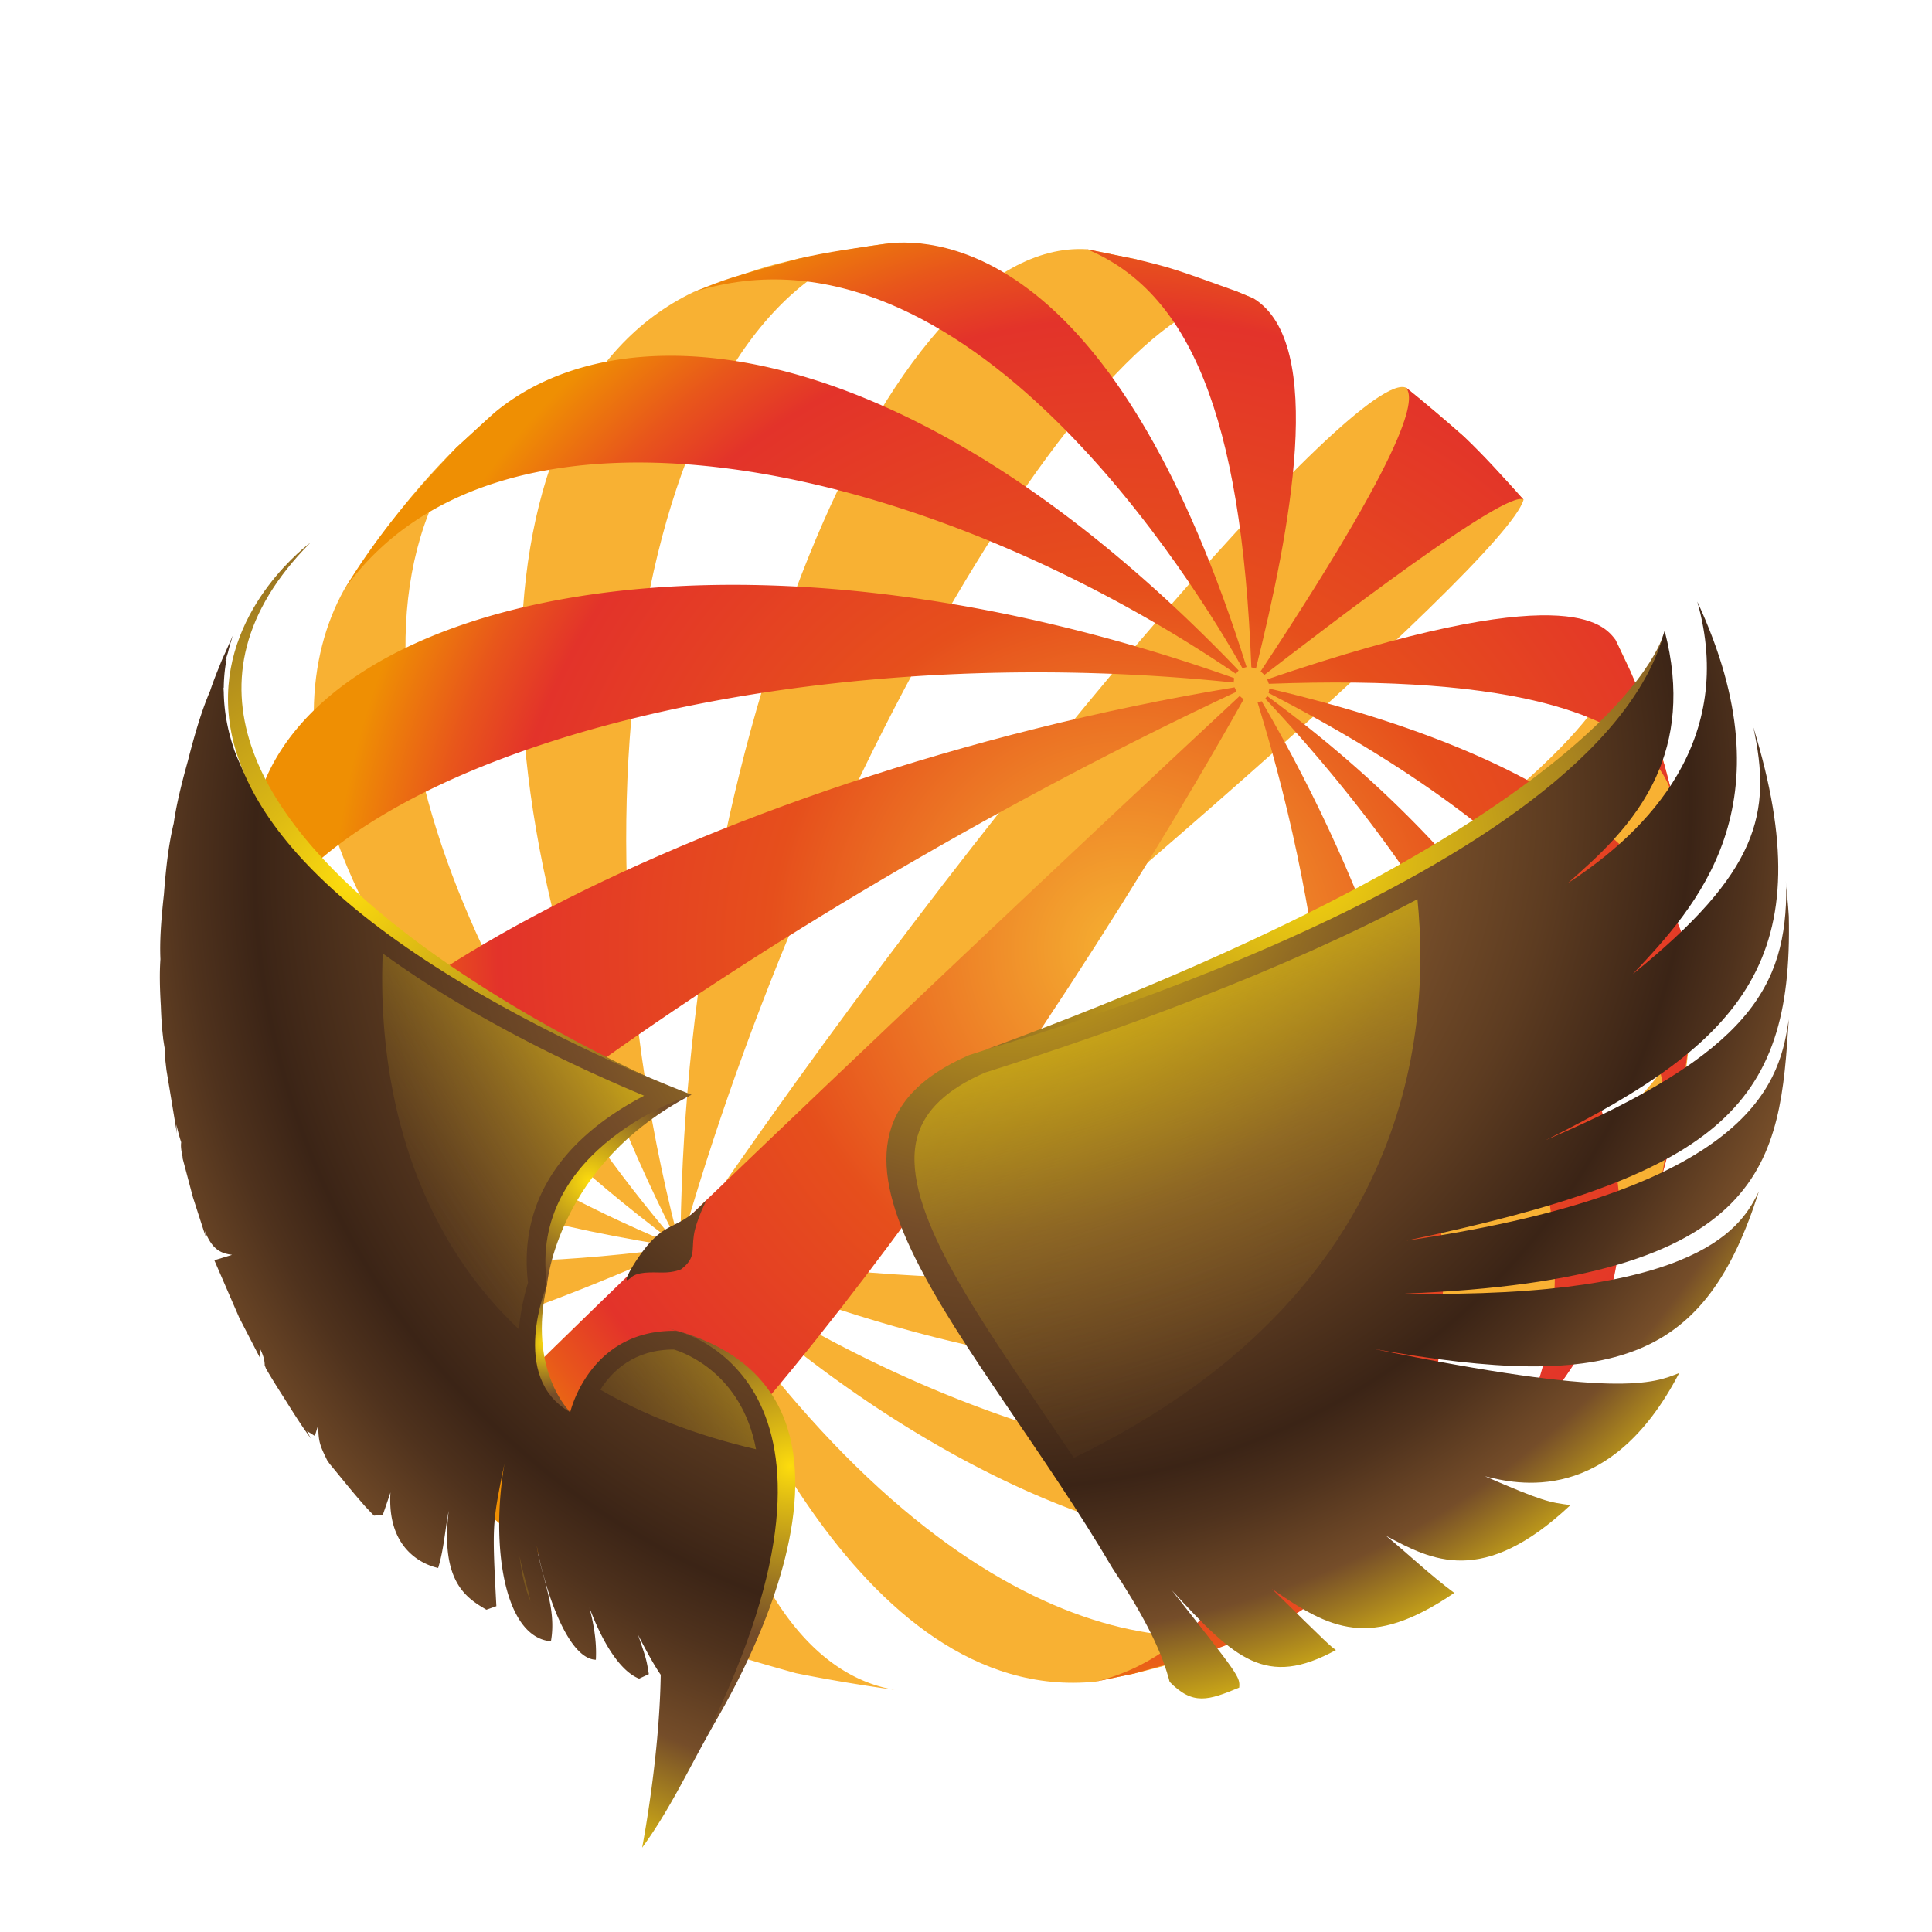 <svg id="Layer_1" data-name="Layer 1" xmlns="http://www.w3.org/2000/svg" xmlns:xlink="http://www.w3.org/1999/xlink" viewBox="0 0 4000 4000"><defs><style>.cls-1{fill:#fff;}.cls-2{fill:#f8b133;}.cls-3{fill:url(#radial-gradient);}.cls-4{fill:url(#radial-gradient-2);}.cls-5{fill:url(#radial-gradient-4);}.cls-6{fill:none;}.cls-7{fill:url(#radial-gradient-5);}.cls-8{fill:url(#radial-gradient-6);}.cls-9{fill:url(#radial-gradient-7);}.cls-10{fill:url(#radial-gradient-8);}.cls-11{fill:url(#radial-gradient-9);}.cls-12{fill:url(#radial-gradient-10);}.cls-13{fill:url(#radial-gradient-11);}.cls-14{fill:url(#radial-gradient-12);}.cls-15{fill:url(#radial-gradient-13);}.cls-16{fill:url(#radial-gradient-14);}.cls-17{fill:url(#linear-gradient);}.cls-18{fill:url(#linear-gradient-2);}.cls-19{fill:url(#linear-gradient-3);}.cls-20{fill:url(#radial-gradient-15);}.cls-21{fill:url(#radial-gradient-16);}.cls-22{fill:url(#radial-gradient-17);}.cls-23{fill:url(#radial-gradient-18);}.cls-24{fill:url(#radial-gradient-19);}.cls-25{fill:url(#linear-gradient-4);}.cls-26{fill:url(#radial-gradient-20);}</style><radialGradient id="radial-gradient" cx="2271.73" cy="1965.74" r="1649.57" gradientTransform="matrix(1, 0.04, 0.04, -1, -13.69, 3849.52)" gradientUnits="userSpaceOnUse"><stop offset="0.01" stop-color="#f5af31"/><stop offset="0.45" stop-color="#e64f1c"/><stop offset="0.79" stop-color="#e3332a"/><stop offset="0.88" stop-color="#e8561b"/><stop offset="1" stop-color="#ef8f03"/></radialGradient><radialGradient id="radial-gradient-2" cx="2333.4" cy="2035.01" r="1649.59" gradientTransform="matrix(1, 0, 0, -1, 0, 3997.89)" xlink:href="#radial-gradient"/><radialGradient id="radial-gradient-4" cx="2333.39" cy="2035.01" r="1649.58" gradientTransform="matrix(1, 0, 0, -1, 0, 3997.89)" xlink:href="#radial-gradient"/><radialGradient id="radial-gradient-5" cx="2333.38" cy="2035.15" r="1649.21" gradientTransform="matrix(1, 0, 0, -1, 0, 3997.89)" xlink:href="#radial-gradient"/><radialGradient id="radial-gradient-6" cx="2333.4" cy="2036.08" r="1648.61" gradientTransform="matrix(1, 0, 0, -1, 0, 3997.89)" xlink:href="#radial-gradient"/><radialGradient id="radial-gradient-7" cx="2333.46" cy="2035.05" r="1649.49" gradientTransform="matrix(1, 0, 0, -1, 0, 3997.89)" xlink:href="#radial-gradient"/><radialGradient id="radial-gradient-8" cx="2333.32" cy="2035.03" r="1649.57" gradientTransform="matrix(1, 0, 0, -1, 0, 3997.89)" xlink:href="#radial-gradient"/><radialGradient id="radial-gradient-9" cx="2333.4" cy="2035.36" r="1649.29" gradientTransform="matrix(1, 0, 0, -1, 0, 3997.89)" xlink:href="#radial-gradient"/><radialGradient id="radial-gradient-10" cx="2333.6" cy="2035.42" r="1649.13" gradientTransform="matrix(1, 0, 0, -1, 0, 3997.89)" xlink:href="#radial-gradient"/><radialGradient id="radial-gradient-11" cx="2333.6" cy="2035.02" r="1649.33" gradientTransform="matrix(1, 0, 0, -1, 0, 3997.89)" xlink:href="#radial-gradient"/><radialGradient id="radial-gradient-12" cx="2333.41" cy="2035.02" r="1649.58" gradientTransform="matrix(1, 0, 0, -1, 0, 3997.89)" xlink:href="#radial-gradient"/><radialGradient id="radial-gradient-13" cx="2099.42" cy="1630.58" r="2309.42" gradientTransform="translate(231.24 223.99) scale(0.88)" gradientUnits="userSpaceOnUse"><stop offset="0" stop-color="#fddc0d"/><stop offset="0.1" stop-color="#dcb914"/><stop offset="0.33" stop-color="#926c23"/><stop offset="0.44" stop-color="#754d29"/><stop offset="0.56" stop-color="#5d3c21"/><stop offset="0.7" stop-color="#3b2416"/><stop offset="0.76" stop-color="#4f321d"/><stop offset="0.85" stop-color="#754d29"/><stop offset="0.99" stop-color="#fddc0d"/></radialGradient><radialGradient id="radial-gradient-14" cx="2144.36" cy="1785.99" r="2311.69" gradientTransform="matrix(1, 0, 0, 1, 0, 0)" xlink:href="#radial-gradient-13"/><linearGradient id="linear-gradient" x1="709.37" y1="2515.51" x2="1405.64" y2="2041.66" gradientUnits="userSpaceOnUse"><stop offset="0" stop-color="#754d29" stop-opacity="0"/><stop offset="0.15" stop-color="#865e26" stop-opacity="0.12"/><stop offset="0.46" stop-color="#b08b1d" stop-opacity="0.43"/><stop offset="0.93" stop-color="#f3d10f" stop-opacity="0.92"/><stop offset="1" stop-color="#fddc0d"/></linearGradient><linearGradient id="linear-gradient-2" x1="369.36" y1="3268.46" x2="1572.41" y2="3268.46" gradientUnits="userSpaceOnUse"><stop offset="0" stop-color="#fddc0d"/><stop offset="0.07" stop-color="#f3d10f" stop-opacity="0.92"/><stop offset="0.54" stop-color="#b08b1d" stop-opacity="0.43"/><stop offset="0.85" stop-color="#865e26" stop-opacity="0.12"/><stop offset="1" stop-color="#754d29" stop-opacity="0"/></linearGradient><linearGradient id="linear-gradient-3" x1="1121.78" y1="3121.42" x2="1817.97" y2="2647.63" xlink:href="#linear-gradient"/><radialGradient id="radial-gradient-15" cx="723.21" cy="1826.29" r="945.32" gradientUnits="userSpaceOnUse"><stop offset="0" stop-color="#fddc0d"/><stop offset="0.22" stop-color="#dcb914"/><stop offset="0.76" stop-color="#926c23"/><stop offset="1" stop-color="#754d29"/></radialGradient><radialGradient id="radial-gradient-16" cx="1636.37" cy="3035.76" r="351.56" xlink:href="#radial-gradient-15"/><radialGradient id="radial-gradient-17" cx="1219.41" cy="2446.02" r="213.81" xlink:href="#radial-gradient-15"/><radialGradient id="radial-gradient-18" cx="1129.5" cy="2780.12" r="108.18" xlink:href="#radial-gradient-15"/><radialGradient id="radial-gradient-19" cx="2099.47" cy="1630.61" r="2309.42" xlink:href="#radial-gradient-13"/><linearGradient id="linear-gradient-4" x1="2266.87" y1="1706.52" x2="2705.24" y2="3034.55" xlink:href="#linear-gradient-2"/><radialGradient id="radial-gradient-20" cx="2686.28" cy="1760.2" r="1012.05" xlink:href="#radial-gradient-15"/></defs><rect class="cls-1" width="4000" height="4000"/><path class="cls-2" d="M1408.39,2582.93C2081,3061.8,2891.06,3189.21,3217.81,2867.59a451.13,451.13,0,0,0,69.48-87.56c-79.15,119.42-100.43,151.52-214.86,276.46-412.47,362-1149.34,35.78-1664-473.56"/><path class="cls-2" d="M1397.33,2565.08c545.8,846.74,1061.39,888.54,1280,779.76l-82.95,38.66c-137.3,52.85-148.51,57.16-247.24,81.65l-79.62,16.59c-492.83,48.59-787.26-690.46-865.76-918.12l-4.43,1.46"/><path class="cls-2" d="M1406.85,2563.43c68,722.37,279.69,907.22,445.27,935.09-61.62-8.24-143.44-21.92-204.35-34.4-45.94-12.75-107.13-30.13-152.32-45.29-145.29-75.09-173.4-362.51-83.58-854.27a47.54,47.54,0,0,0-5-1.13"/><path class="cls-2" d="M1424.84,2575.44C880.23,2818.36,729.5,2808.62,699,2757.67c-23.4-43.49-53.85-101.93-74.84-146.63-19.67-48.68-44.73-114.11-61.56-163.85,72.86,158.19,355.61,201.71,864.41,133.07-.62-1.45-1.35-3.44-2.13-4.82"/><path class="cls-2" d="M1427.91,2585.49c-585-86.24-898.52-260.06-931.93-516.65l-1.42-95c7.55-141.13,8.17-152.65,24.28-244.76l13.41-65c-73.93,501.27,666.54,835.66,895.24,926.21l.42-4.88"/><path class="cls-2" d="M1425.59,2595.09c-774.63-569-868.17-1096.2-712.9-1374.73,57.68-87,123.06-185.53,232-293.48l79.35-72.7C626.3,1248,923.42,2029.85,1422.53,2598.7l3.06-3.61"/><path class="cls-2" d="M1418.38,2601.2C959.21,1724.85,966.9,829.26,1435.52,604.78c143.35-51.64,143.35-51.64,217.81-69.25,57.2-11.28,133.81-24.81,191.61-32.39-489.13,94.48-698.66,1114.64-431.13,2099.18l4.57-1.12"/><path class="cls-2" d="M1408.64,2602.14C1409.8,1544,1834.61,491.2,2250.39,516l102.21,20.88c127.53,54.91,135.66,61.41,205.14,65.34L2595.61,618c-284.69-71.16-908.53,966.49-1192,1982.66l5,1.5"/><path class="cls-2" d="M1398.54,2597.65C2036.93,1651.9,2817,756.26,2911.63,803c36.56,29.82,85.08,69.89,120,101.56,37.85,38,87.27,89.81,122.78,130-37.22,132.51-1091.61,1038.26-1760,1559.17l4.08,3.89"/><path class="cls-2" d="M1391.33,2589c1077.65-394.8,2045-1068.42,1953.49-1264.35l30.76,65.14c49.9,123.49,50.85,125.85,70.86,194.92l16.84,63.74c46.32,409-1129,873.86-2073.75,935.65l1.8,4.9"/><path class="cls-2" d="M1389,2578.88c1123,215.1,2102.07-116.71,2115.91-539.23-9,144.56-9.32,150.2-24,232.07-12.3,55.1-29.78,128.39-45.52,182.61C3217.05,2988,2182.08,2945.78,1389.75,2574.08l-.79,4.8"/><path class="cls-3" d="M2619.59,1446.34l4-5.09m.07,0C3217.51,1877,3491,2444.16,3287.29,2780c-81.76,129.64-131.86,184.9-214.86,276.46,257.4-284.69,217.2-892.94-452.83-1610.08a.06.06,0,0,1,0,0Z"/><path class="cls-4" d="M2603.82,1454.53l8.29-2.74m.06,0c474.4,815,502.42,1628.85,65.16,1893h0l-82.95,38.66c-94.6,39.4-109.05,43.4-247.24,81.65h0l-79.61,16.59c478.57-112.16,635.7-1059.42,336.27-2027.15Z"/><path class="cls-4" d="M2584.69,1452.76l9.41,2.13h0c61.56,918.61-268.74,2042-742,2043.58h0c-61.62-8.16-143.42-22-204.34-34.4-46.44-10.76-106.88-30.87-152.32-45.29,275.4,88.57,853-848.9,1089.18-1966C2584.64,1452.77,2584.66,1452.75,2584.69,1452.76Z"/><path class="cls-5" d="M2574.85,1447.85C2063.35,2358.46,1326.51,3303.7,1166.93,3254h0l-39.82-27.41c-56.55-40.28-58.47-42-159.06-130.28h0l-61.68-61.44v-.06c25.33-46,894-879.95,1660.24-1593.88h.07c2.24,2.3,5.7,4.83,8.18,6.87Z"/><path class="cls-6" d="M698.83,2757.21,2559.5,1432.46C1617.26,1873.87,644.45,2566.56,698.83,2757.21Z"/><path class="cls-7" d="M2559.5,1432.46l.55-.4-4-9H2556C1429.47,1609.64,478,2158.18,562.56,2447.15c17.27,49.59,40.08,115.94,61.56,163.85,21.43,44.34,50.78,103.07,74.63,146.26l.08-.05C644.45,2566.56,1617.26,1873.87,2559.5,1432.46Z"/><path class="cls-8" d="M2555.09,1404l-.79,9.13m-.05,0c-1033.1-107.81-2032.4,210.09-2058.19,654.35a.05.05,0,0,1-.1,0l-1.4-93.62c2.26-92.48,3.5-101.08,24.28-244.76h0l13.41-65h0c112.63-422.28,971.07-633,2022.8-260.24,0,0,0,0,.06,0a0,0,0,0,1,0,0Z"/><path class="cls-9" d="M2558.65,1395C1907.09,952.13,1039.23,765.59,713.49,1219.25a.08.08,0,0,1-.08,0,.06.06,0,0,1,0-.08h0c80.19-131,160.48-216.68,231.34-292.31h0l79.34-72.7c276.2-229,876-159.57,1540.38,534m0,.07-5.74,6.76a.06.06,0,0,1-.07,0Z"/><path class="cls-10" d="M2580.89,1381.06l-8.56,2.37c-90.8-161.57-572.28-958.38-1136.81-778.65,71.41-28.81,74.16-29.57,217.81-69.25,56.67-13.68,133.88-24.26,191.61-32.39C1980.08,492.48,2322.3,556.69,2580.89,1381.06Z"/><path class="cls-11" d="M2600.29,1384.3l-9.54-2.71C2570.68,857.11,2461.18,604.26,2250.39,516l102.21,20.88c73.26,17.85,75.73,18.74,205.14,65.34L2595.61,618C2746.69,711.19,2670.67,1099.91,2600.29,1384.3Z"/><path class="cls-12" d="M2617.83,1397.32l-7.83-7.38h0C2952.8,871.77,2921.81,820,2911.63,803c37,29.24,84.59,70.44,120,101.56,39.23,36.6,87,90.06,122.78,130-33.21-24.86-411.8,266.62-536.62,362.73Z"/><path class="cls-13" d="M2627,1415.76l-3.38-9.25v-.06c622.06-212,696.63-114,721.14-81.8h0l30.76,65.14c28.84,65.38,29.63,67.81,70.86,194.91h0l16.84,63.74C3410.79,1475.15,3129.43,1396.86,2627,1415.76Z"/><path class="cls-14" d="M2626.51,1434.71a74.05,74.05,0,0,0,1.48-9h.06c387.72,91.06,854.54,271.49,876.82,614h0c-2.36,82.32-2.76,85.13-24,232.07-9.81,55.6-30.54,128.17-45.52,182.61,44.38-158.47,54.4-575-808.8-1019.57a.07.07,0,0,1-.08,0A.06.06,0,0,1,2626.51,1434.71Z"/><path class="cls-15" d="M1306.43,2645.06c13.45-12.35,40.38-10.76,65-10.46s38.91-6.76,38.91-6.76c30.65-23.91,21.4-38.31,26.16-70.26s26.91-74,26.91-74c-51.58,58.32-73.85,44.35-112.15,83C1319.52,2598.6,1278.89,2670.3,1306.43,2645.06Z"/><path class="cls-16" d="M1400.79,2755.44c-180.13-4-220.15,168.14-220.15,168.14-109.44-66.4-48.05-264.24-48.05-264.24-17-210.4,145.68-332.45,299.18-392.93-257.27-99.61-814.76-361-947.43-715.22l.12-.23c-14.66-43-20.57-82.27-21.18-117.36-.09-3.1-.49-6.18-.5-9.3.15-.3.33-.6.49-.9a337.41,337.41,0,0,1,5.91-59.31c-.8,1.36-1.68,2.72-2.48,4.08,1.55-5.48,3.35-11.22,5.25-17.11a320.66,320.66,0,0,1,10.86-36.68c-5.15,11.41-10.46,23.23-15.69,35.13-2.25,4.91-4.59,10-7.18,15.75l-5.61,13.52c1.19-2.68,2.48-5.55,3.72-8.32-8.78,20.73-16.86,41.19-22.95,59.81-16,37.27-29.87,81.37-46.21,145.51-15.38,54.94-24.39,95-29.22,128.81-10.31,42.53-15.92,89.62-20.3,147.11-6.31,57-8.86,99.43-7.24,134.18-2,28.73-1.32,60.1.85,96.68.85,24.25,2.29,45.75,4.61,65,.19,2.49.4,4.95.57,7.52l0-2.87c.92,7.06,2,13.79,3.21,20.28.11,4.8.34,9.71.66,14.7-.4-1.7-.85-3.48-1.25-5.1l3.84,33.35L366.37,2347c-.39-5.7-.85-12.27-1.19-18.92,3.14,13.82,6.37,26,9.94,36.79-1,8.05-.38,15.79,3.74,34-.12-.15-.19-.3-.29-.45l-2.77-8.8L399.48,2479l26.65,82.42c-.71-3.89-1.54-8.31-2.28-12.84,14,33.2,27.67,45.93,56.47,49.33-.6.26-1.26.57-1.87.79l-33.6,10.2c-.38.08-.51.8-.74,1.14,9.79,22.55,21.63,49.9,32.93,76l18.22,42,44.42,86-.09-.19c-1.06-3.55-1.29-4.61-1.85-16.73-.1-1.93-.21-4.12-.3-6.54,6.36,12.13,10.65,24.44,10.61,36.27l2.82,7.1c.11.15.2.34.3.49a.12.12,0,0,1,0-.08,1.91,1.91,0,0,0,.21.38c11,19,24.53,40.5,38.28,61.95,13.79,22.1,27.77,44.12,40.4,62.56l14.17,20-.5-.72c-2.83-5.21-5.53-10.5-8.14-15.83C641,2966.18,647,2970,651.8,2973c2.15-6.88,5-16.06,7.18-22.93-.14,35.28,3.81,43.36,18.49,73.51l5,7.14c20.38,24.36,45,55.64,68.67,82.38,2.22,2.65,4.52,5.37,7,8.31l3.23,3.59c-2.15-2.53-4.42-5.25-6.66-8,6.7,7.48,13.33,14.66,19.75,21,5.48-.6,12.79-1.51,18.27-2.11,4.81-13.79,11.12-32.23,15.71-46-8.09,127.64,80.84,152.68,98.72,156.39,11.9-38.72,14.19-79.18,21.88-118.62-17.85,148.27,37.52,181.09,78,205.08l20.64-7.33c-8.86-169.68-8.86-169.68,16.74-295.32-29.13,170.86-.59,360.14,96.23,368,12.54-69.43-19.8-132.25-29.45-198.43,16.25,90.77,63.9,235.22,122.47,236.69,2-37.24-4.18-72.75-13.22-107.65,29.57,78.76,66.16,132.43,102.76,146.75,6-2.79,14.11-6.53,20.14-9.33-5-30.63-5-30.63-22.27-81.29,20,39.21,34.92,65.46,46.88,82.61-2.69,174.37-38.51,358-38.51,358,53.12-72.43,92.29-154.3,133.36-228.11,52.44-94.26,68.27-140.58,88.56-200,17.47-47.82,31.87-82.3,40.6-117.47,6.14-23,9.75-28.15,9.75-28.15v-11.91c6.3-29.35,11.9-54.14,11.9-54.14C1715.13,2830.42,1400.79,2755.44,1400.79,2755.44ZM397.43,2166.91a1,1,0,0,0,.18.3,1.47,1.47,0,0,1-.2-.26Z"/><path class="cls-17" d="M1074.25,2752.19a497.53,497.53,0,0,1,18.89-96.44c-19.08-162.2,63.61-294.71,240.43-387.19C1184,2206.05,973.32,2105.64,792.41,1974,784.76,2153.24,809.45,2501.29,1074.25,2752.19Z"/><path class="cls-18" d="M1075.74,3221.73c4.1,36.91,11.83,69.17,22.84,93.45-2.84-13-6.35-26.21-9.92-39.66C1084,3258.11,1079.31,3240.24,1075.74,3221.73Z"/><path class="cls-19" d="M1395.3,2794.08l-.67,0c-81.83,0-127.46,44.61-151.72,83.21,89.15,51.49,195.66,93.87,322.37,123.26C1535.67,2844.25,1418.3,2801,1395.3,2794.08Z"/><path class="cls-20" d="M642.62,1123.58S-63.31,1636.1,1396.9,2255C1396.9,2255,72.07,1699,642.62,1123.58Z"/><path class="cls-21" d="M1400.79,2755.44s428,96.63,60.57,841.24c0,0,464.18-710.77-77.36-846.15"/><path class="cls-22" d="M1431.77,2266.41s-340.26,108.36-299.18,392.93C1132.59,2659.34,1153.16,2410.88,1431.77,2266.41Z"/><path class="cls-23" d="M1132.59,2659.34s-80.36,193.1,48.05,264.24C1180.64,2923.58,1091.51,2838.94,1132.59,2659.34Z"/><path class="cls-24" d="M3703.49,2110.44c-17.49,113.85-54,350.77-791.38,458.09,637.41-134,800.16-271.94,791.42-671.18l-1.38-20c-.93-10.31-2.08-24.06-3.06-34.33,0-.44-.11-1-.17-1.42-.19-2.25-.42-4.53-.57-6.59l-1.36-11.67c.4,3.74.87,8.19,1.34,12.5,1,206.78-76,344.8-497.94,524.61,407.23-202,575.36-381.54,429.57-855.23,39.08,178.35,11.71,300.36-249.37,511.41,130.95-139.41,328.85-350.06,133.48-771.13,80.91,286.14-101.16,475-268.14,583,60.66-53.39,138.56-122,183.15-220.79,35.56-78.8,49.92-176.86,17.41-301.74-33.2,105.16-84.59,183.17-234.55,310-287.11,242.7-820,446.72-1205.64,568.52-413.69,179.66,17.55,586.75,297,1062.3,55.79,83.89,98.19,161.44,116,227,.51,1.21,1,2.35,1.51,3.52l-.76-.83c.49,1.88,1.15,3.81,1.61,5.7,48.33,49.14,80.29,38.3,144,11.78,1.6-22.24,1.6-22.24-139.34-201.3,131,142.75,195,202.55,339.63,123.56-13.86-10-13.86-10-132.55-126.54,120.05,82.8,202.49,127.49,377.5,8.23-49.37-36.52-93.73-79.06-141-118.08,93.57,50.2,199.64,107.17,381.6-63.76-42.31-5.37-56.59-7.18-176.94-59.57,63.83,15.79,258.06,63.84,402.06-213.88-51.79,21.38-130.08,53.64-635.22-50.39,510.75,92.51,690.2,19.49,800.16-325.51-33.37,66.75-111.57,223-734,211.47C3668.36,2649.6,3684.66,2399.76,3703.49,2110.44Z"/><path class="cls-25" d="M2934.68,1861.7c-279.85,148.9-620.27,272-895.44,359C1961,2255,1915.3,2298,1899.68,2352.05c-38.62,133.45,104.58,343.78,256.19,566.43,22.34,32.82,44.91,66.18,67.44,99.8C2908.05,2687,2964.17,2155,2934.68,1861.7Z"/><path class="cls-26" d="M2041.58,2172.81s1269-354.06,1404.91-866.85C3446.49,1306,3376.06,1682.87,2041.58,2172.81Z"/></svg>